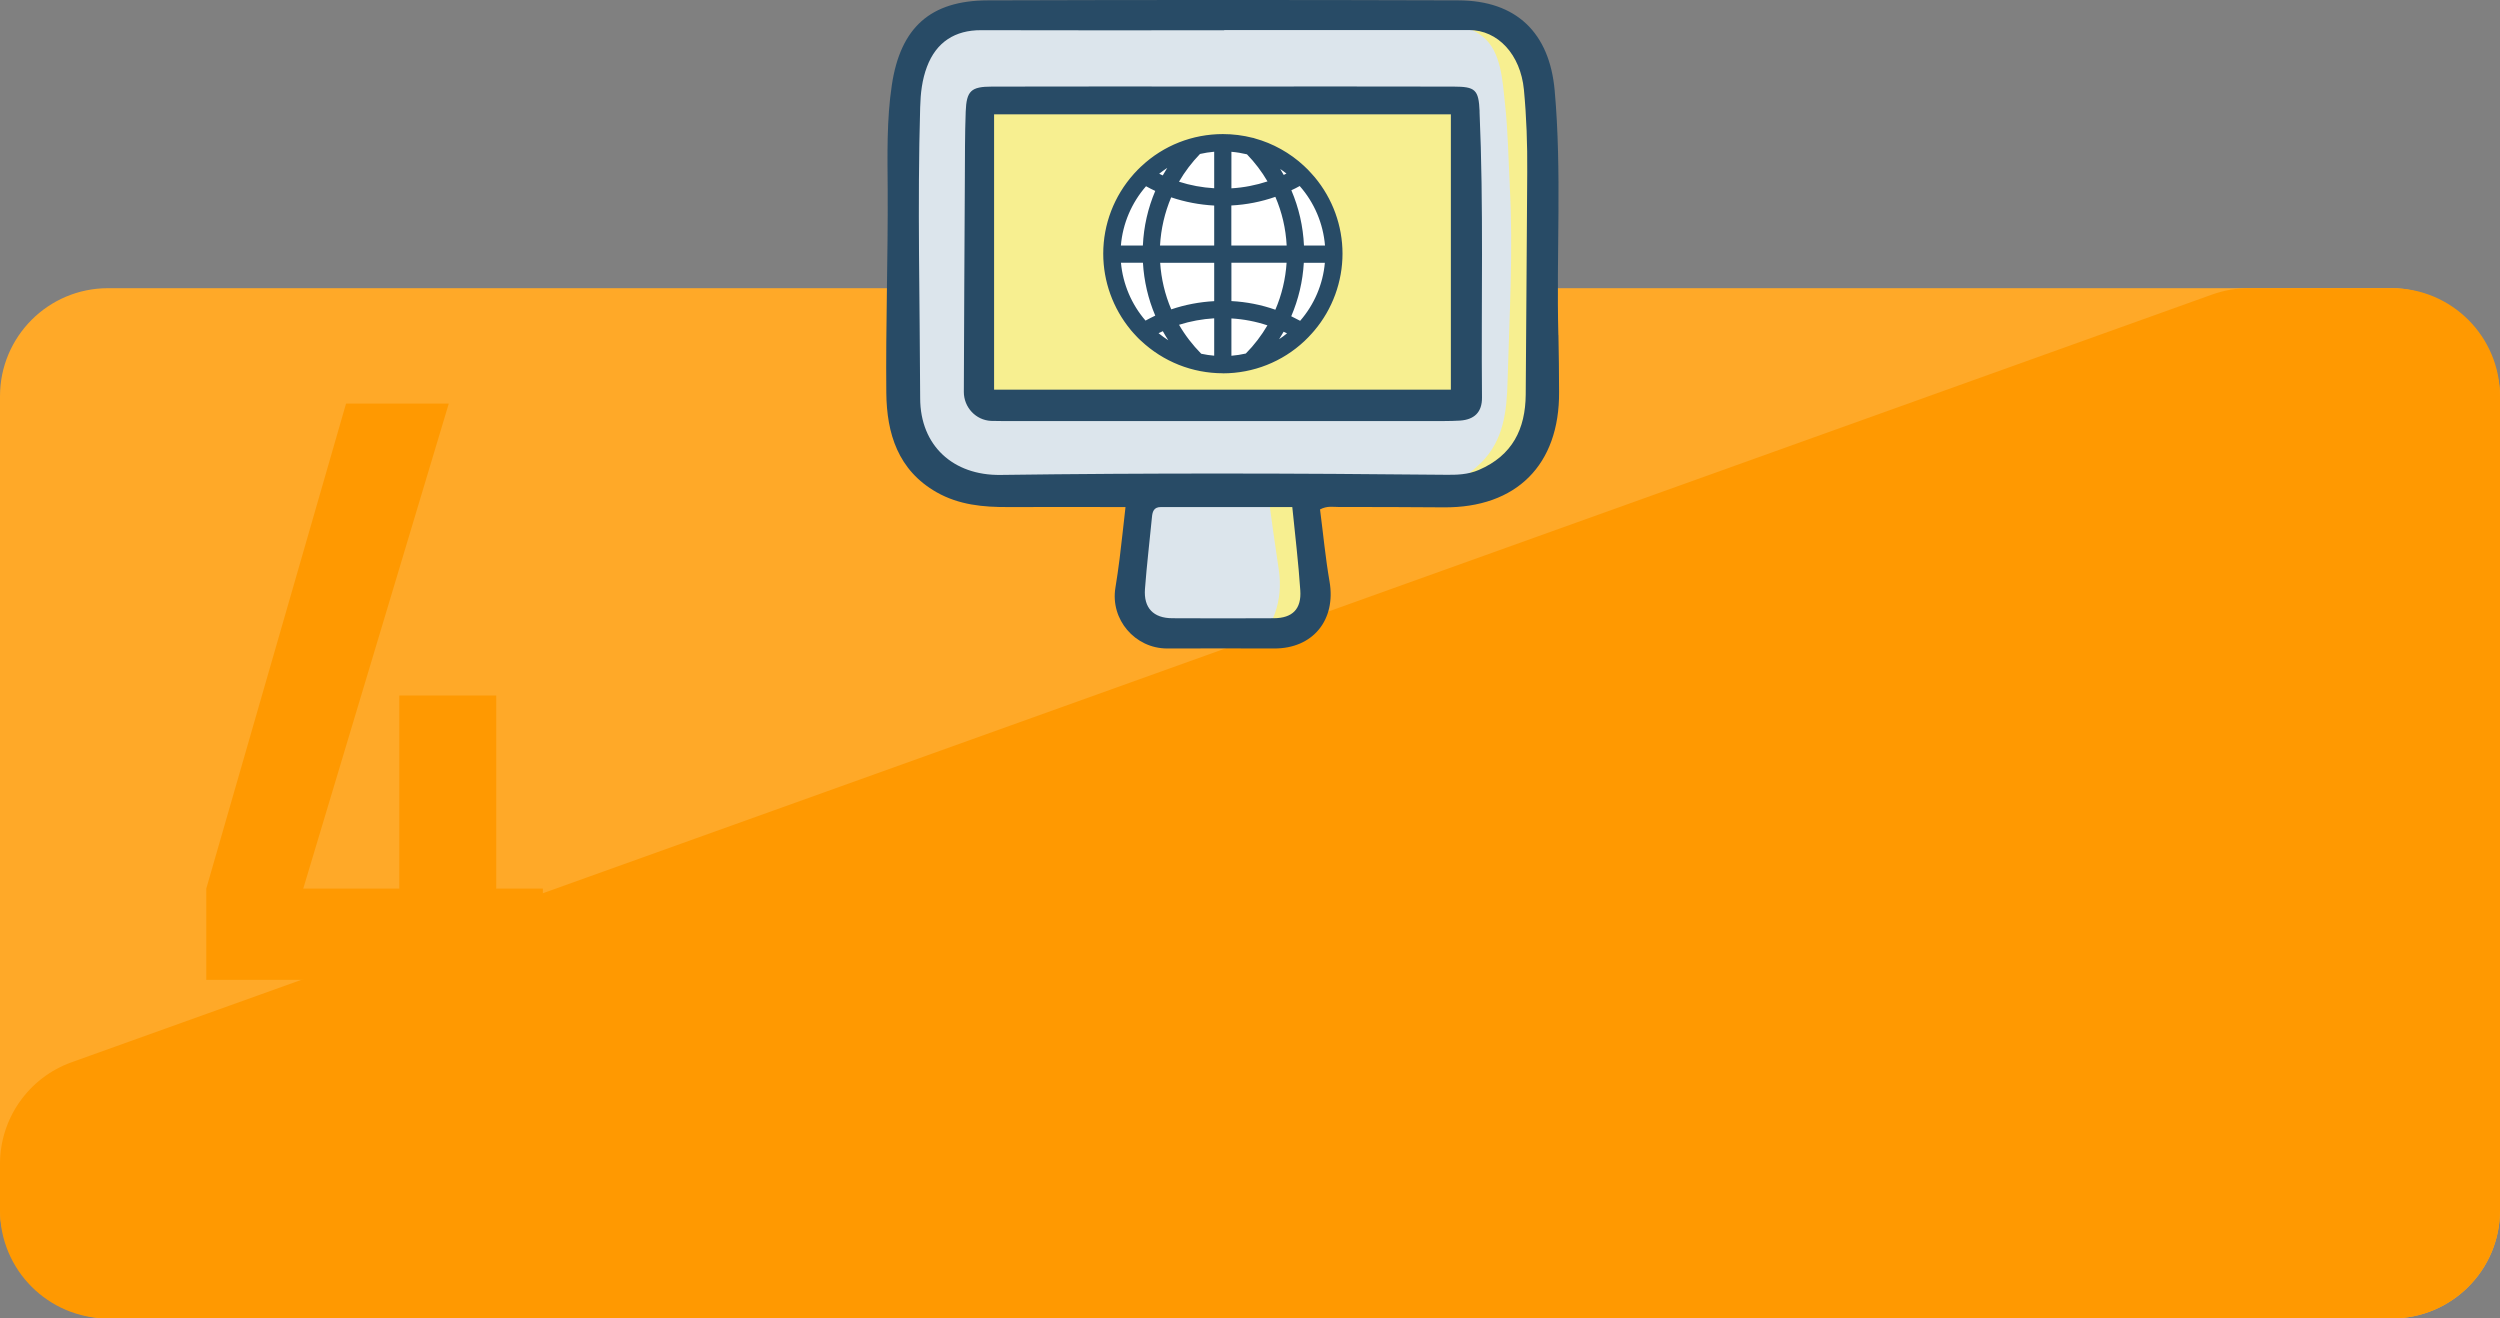 <?xml version="1.0" encoding="UTF-8"?><svg id="_レイヤー_2" xmlns="http://www.w3.org/2000/svg" viewBox="0 0 347 183"><rect x="0" y="0" width="347" height="183" fill="#808080" stroke="none"/><defs><style>.cls-1{fill:#f7ef90;}.cls-1,.cls-2,.cls-3,.cls-4,.cls-5,.cls-6{stroke-width:0px;}.cls-2{fill:#284b66;}.cls-3{fill:#dce5ec;}.cls-4{fill:#fff;}.cls-5{fill:#ff9901;}.cls-6{fill:#ffa928;}</style></defs><g id="_レイヤー_1-2"><rect class="cls-6" y="40" width="347" height="143" rx="15" ry="15"/><path class="cls-5" d="M55.43,150v-13.99h-26.8v-12.67l19.4-67.32h14.26l-20.2,67.32h13.33v-26.8h13.46v26.8h6.47v12.67h-6.47v13.99h-13.46Z"/><path class="cls-5" d="M307.05,40.88c1.62-.58,3.34-.88,5.06-.88h19.89c8.28,0,15,6.72,15,15v113c0,8.28-6.72,15-15,15H15c-8.28,0-15-6.72-15-15v-6.44c0-6.33,3.98-11.98,9.94-14.12L307.05,40.88Z"/><path class="cls-1" d="M213.75,59.45V12.55c0-2.15-.14-3.54-2.28-6.09-2.14-2.54-6.55-4.7-6.55-4.7,0,0-71.26.26-71.13,0,0,0-.84-.31-3.12.83-2.28,1.14-5.06,6.59-5.06,6.59l-.75,27.24s-.75,22.18,2.57,26.5c3.31,4.32,5.92,4.74,5.92,4.74,0,0,11.66.12,25.46.23l-2.2,15.38s-1.27,1.6,2.29,3.28c3.56,1.68,6.87,2.12,11.11,1.9,4.24-.22,10.89-.12,11.69-2.61.68-2.1-.65-14.13-1.08-17.81,11.03.05,20.2.05,22.3-.06,5.99-.34,2,.05,6.85-2.02,4.85-2.08,3.99-6.47,3.99-6.47Z"/><path class="cls-3" d="M209.56,25.74c-.2-3.76-.25-7.54-.66-11.29-.34-3.14-.51-7.35-3.13-9.4-1.28-1-2.84-1.53-4.39-1.91-4.27-1.06-8.68-1.22-13.05-1.26-4.34-.04-8.69-.15-13.03-.21-9.16-.15-18.31-.28-27.47-.26-3.36.01-6.73.03-10.09.15-1.7.06-3.61-.03-5.27.46-5.18,1.52-5.82,5.49-5.82,5.49l-1.06,1.66v46.52h-.75s.13,4.12,2.57,7.21c2.44,3.09,5.92,4.74,5.92,4.74,0,0,11.63.2,25.1.42-.05.41-1.63,12.57-1.63,14.48s.25,2.91,1.63,4.49c1.38,1.58,2.3,1.07,4.76,1.22,2.26.14,4.53.2,6.8.18,1.79-.02,3.96.27,5.46-.93.74-.6,1.2-1.49,1.51-2.37.68-1.9.84-3.95.55-5.94-.54-3.62-1.05-7.21-1.53-10.84l-8.57-.15c15.12.23,29.91.41,31.52.28,2.49-.88,4.77-2.4,6.66-4.27,3.11-3.09,3.55-7.1,3.66-11.28.25-9.04.8-18.14.3-27.18h0ZM135.5,55.7c-.15-5.13.41-10.25.48-15.42.09-7.76.85-15.64-.32-23.35-.52-3.39,2.1-4.18,3.91-2.91,2.89-.79,6.5.14,9.3.45,4.93.55,9.98-.18,14.93-.22,6.33-.05,12.65-.14,18.97-.4,5.74-.23,11.67-1.12,17.37-.25,1.51.23,2.54,1.85,2.82,3.47.25.52.41,1.09.41,1.68.1,12.31-.32,24.64.25,36.94h-68.11Z"/><path class="cls-2" d="M216.3,46.49c-.29-11.31.5-22.63-.51-33.93-.72-8.03-5.33-12.49-13.37-12.51C180.64-.02,158.88-.02,137.11.05c-7.99.02-12.12,3.79-13.32,11.73-.73,4.83-.61,9.68-.58,14.54.05,9.4-.28,18.81-.19,28.22.06,5.62,1.61,10.73,6.99,13.79,3.1,1.76,6.48,2.07,9.93,2.05,5.4-.02,10.8,0,16.28,0-.29,2.58-.54,4.88-.82,7.17-.17,1.34-.36,2.69-.58,4.02-.73,4.4,2.7,8.44,7.19,8.44,4.94,0,9.89-.03,14.83,0,5.38.03,8.62-3.95,7.7-9.29-.57-3.29-.88-6.62-1.32-10.01.97-.52,1.78-.34,2.57-.34,4.86,0,9.73.01,14.59.05,10.1.08,16.09-5.9,16.02-16.02-.02-2.63-.02-5.26-.09-7.89h0ZM176.79,85.81c-4.7.03-9.39.02-14.08,0-2.62-.01-3.98-1.43-3.79-4.05.25-3.33.65-6.65.97-9.97.07-.78.26-1.41,1.23-1.41h18.25c.4,4,.86,7.77,1.11,11.56.18,2.61-1.1,3.86-3.68,3.87h0ZM211.77,54.77c-.04,4.78-1.85,8.45-6.49,10.45-1.54.67-3.11.7-4.67.68-20.58-.21-41.15-.26-61.73.02-6.59.09-11.14-4.07-11.16-10.62-.04-13.47-.39-26.94,0-40.42.05-1.92.26-3.82.95-5.63,1.29-3.41,3.89-5.08,7.52-5.06,11.25.04,22.49.01,33.73.01v-.03c11.33,0,22.65.01,33.98,0,4.02,0,7.15,3.41,7.62,8.28.36,3.81.49,7.63.46,11.46-.08,10.29-.12,20.57-.21,30.86Z"/><path class="cls-2" d="M205.37,15.47c-.13-3.04-.6-3.44-3.6-3.45-10.68-.03-21.37-.01-32.05-.01s-21.37-.02-32.05.01c-2.89,0-3.52.59-3.63,3.47-.12,3.19-.1,6.38-.12,9.57-.05,9.78-.11,19.56-.14,29.34,0,2.13,1.65,3.92,3.78,4.02.48.02.96.02,1.43.02h61.49c.72,0,1.43-.02,2.15-.06,1.99-.13,3.09-1.15,3.07-3.2-.12-13.23.24-26.47-.34-39.7h0ZM201.38,54.09h-63.4V15.87h63.4v38.22Z"/><path class="cls-4" d="M169.74,50.43c8.4,0,15.21-6.81,15.21-15.21s-6.81-15.21-15.21-15.21-15.21,6.81-15.21,15.21,6.81,15.21,15.21,15.21Z"/><path class="cls-2" d="M186,35.22c0-3.95-1.44-7.76-4.06-10.73l-.18-.2c-.29-.33-.6-.64-.91-.92l-.06-.06c-1.92-1.78-4.25-3.08-6.72-3.75-.08-.04-.17-.06-.26-.08-1.31-.34-2.67-.51-4.05-.51-4.12,0-8.05,1.55-11.07,4.37l-.08.07c-.15.14-.31.3-.46.45l-.05.05c-.13.13-.26.27-.39.41l-.06.08c-2.67,2.98-4.14,6.83-4.14,10.82s1.41,7.67,3.97,10.62l.18.2c.11.13.24.26.35.39.2.21.37.39.55.55l.07.06c3.03,2.86,6.98,4.42,11.13,4.42s8.08-1.56,11.09-4.39l.09-.09c.3-.28.6-.58.88-.9l.07-.08.05-.05c2.62-2.97,4.07-6.79,4.07-10.74h0ZM170.57,26.5v-5.82c.91.05,1.82.19,2.69.41,1.25,1.28,2.32,2.71,3.18,4.27-1.89.67-3.87,1.05-5.88,1.14h0ZM170.57,34.43v-6.24c2.28-.09,4.51-.53,6.64-1.31,1.07,2.38,1.65,4.92,1.75,7.55h-8.39ZM180.47,25.39c2.28,2.48,3.63,5.69,3.81,9.05h-3.62c-.09-2.85-.72-5.61-1.88-8.19.57-.26,1.14-.55,1.68-.86h0ZM179.19,24.15c-.38.2-.77.4-1.16.57-.45-.81-.95-1.62-1.51-2.38.95.5,1.84,1.11,2.67,1.82h0ZM179.27,46.21c-.89.77-1.86,1.43-2.9,1.96.62-.82,1.17-1.69,1.65-2.58.41.19.83.4,1.25.62h0ZM170.57,42.13v-6h8.38c-.12,2.54-.71,5-1.75,7.31-2.13-.78-4.36-1.22-6.64-1.3h0ZM176.44,44.95c-.9,1.62-2.02,3.11-3.33,4.42,0,0,0,0-.01.01-.81.19-1.66.32-2.53.37v-5.93c2.01.09,3.98.47,5.86,1.14h0ZM178.77,44.08c1.12-2.51,1.75-5.18,1.87-7.95h3.63c-.2,3.28-1.53,6.41-3.74,8.85-.56-.33-1.16-.63-1.76-.9h0ZM155.21,34.43c.18-3.34,1.52-6.53,3.79-9.02.58.33,1.18.63,1.8.91-1.13,2.56-1.75,5.29-1.84,8.11h-3.75ZM161.55,45.52c.51.96,1.11,1.89,1.77,2.76-1.13-.56-2.18-1.26-3.13-2.09.44-.24.9-.46,1.37-.66h0ZM168.88,36.13v6c-2.23.08-4.41.5-6.5,1.24-1.02-2.29-1.6-4.72-1.72-7.24h8.22ZM158.97,36.13c.12,2.73.74,5.38,1.84,7.86-.64.28-1.27.61-1.88.95-2.19-2.43-3.5-5.55-3.71-8.82h3.75ZM168.88,43.82v5.93c-.78-.04-1.56-.16-2.33-.33-.01-.02-.03-.03-.04-.05-1.32-1.33-2.45-2.83-3.36-4.48,1.85-.64,3.78-1,5.74-1.08ZM160.27,24.18c.89-.77,1.86-1.42,2.9-1.95-.61.83-1.16,1.69-1.63,2.57-.42-.19-.85-.39-1.27-.62h0ZM168.88,28.2v6.24h-8.23c.09-2.6.67-5.12,1.72-7.48,2.09.74,4.27,1.16,6.51,1.24ZM163.14,25.42c.88-1.6,1.98-3.07,3.26-4.38.8-.19,1.64-.31,2.49-.36v5.81c-1.96-.07-3.9-.44-5.75-1.08h0Z"/><path class="cls-2" d="M169.74,51.81c-4.24,0-8.28-1.61-11.38-4.52l-.07-.06c-.18-.17-.36-.34-.57-.57-.12-.13-.25-.26-.36-.39l-.44-.5h.01c-2.45-2.97-3.8-6.71-3.8-10.56,0-4.09,1.51-8.01,4.24-11.06l.06-.07c.13-.15.27-.29.4-.42l.04-.05c.16-.17.32-.32.48-.47l.08-.07c3.07-2.88,7.09-4.46,11.31-4.46,1.4,0,2.8.18,4.13.52.08,0,.19.04.29.08,2.52.69,4.89,2.01,6.84,3.82l.06.06c.32.29.63.61.93.95l.49.55h0c2.49,2.99,3.86,6.74,3.86,10.62s-1.39,7.7-3.92,10.69h0l-.37.42c-.29.33-.6.64-.9.93l-.09.09c-3.08,2.89-7.11,4.48-11.33,4.48h0ZM157.96,45.89c.09.1.19.2.28.3.2.21.36.37.54.54l.07.06c2.97,2.8,6.83,4.33,10.9,4.33s7.9-1.53,10.86-4.3l.09-.09c.29-.27.57-.56.85-.87l.12-.14c2.57-2.91,3.98-6.64,3.98-10.51s-1.41-7.59-3.97-10.5l-.18-.2c-.29-.32-.58-.62-.89-.9l-.06-.06c-1.88-1.75-4.15-3.02-6.58-3.67l-.06-.02s-.1-.04-.16-.04c-1.33-.34-2.66-.51-4.01-.51-4.04,0-7.88,1.52-10.83,4.27l-.08.07c-.14.14-.3.28-.44.44l-.04.05c-.13.13-.26.27-.38.4l-.06.07c-2.62,2.92-4.06,6.68-4.06,10.6s1.38,7.51,3.89,10.4l.24.27h0ZM170.23,50.12v-6.66l.36.02c2.05.09,4.05.48,5.97,1.16l.38.14-.2.36c-.92,1.65-2.06,3.17-3.38,4.49l-.07.07-.11.03c-.84.2-1.7.33-2.59.38l-.37.02ZM170.92,44.19v5.19c.69-.06,1.36-.16,2-.31,1.17-1.18,2.17-2.5,3-3.91-1.62-.54-3.29-.86-5-.96h0ZM169.23,50.12l-.37-.02c-.8-.04-1.6-.15-2.39-.33l-.12-.03-.08-.1c-1.36-1.37-2.51-2.9-3.43-4.57l-.2-.36.39-.13c1.88-.65,3.85-1.01,5.84-1.09l.36-.02v6.66h0ZM166.73,49.1c.6.13,1.2.22,1.8.27v-5.19c-1.66.1-3.3.4-4.88.9.85,1.47,1.89,2.81,3.07,4.01h0ZM164.48,49.23l-1.31-.65c-1.16-.57-2.24-1.29-3.21-2.14l-.38-.33.44-.24c.45-.24.92-.47,1.39-.68l.29-.13.15.28c.51.94,1.09,1.85,1.74,2.71l.88,1.17h0ZM160.81,46.25c.43.35.88.67,1.35.98-.27-.41-.52-.83-.76-1.26-.2.09-.4.19-.6.28h0ZM175.2,49.17l.89-1.2c.61-.81,1.15-1.67,1.63-2.54l.15-.28.3.13c.42.19.85.4,1.27.63l.44.24-.38.33c-.91.79-1.91,1.47-2.97,2.01l-1.33.69h0ZM178.17,46.04c-.2.35-.41.7-.63,1.04.38-.25.75-.52,1.1-.81-.16-.08-.32-.16-.48-.23h0ZM180.61,45.41l-.24-.14c-.55-.32-1.14-.62-1.73-.88l-.32-.14.14-.32c1.1-2.47,1.72-5.1,1.84-7.82l.02-.33h4.33l-.02.37c-.21,3.35-1.57,6.57-3.83,9.06l-.19.21ZM179.23,43.9c.42.2.83.41,1.23.63,1.96-2.25,3.17-5.09,3.43-8.05h-2.92c-.15,2.58-.74,5.07-1.75,7.43h0ZM158.85,45.38l-.19-.21c-2.24-2.49-3.59-5.69-3.8-9.02l-.02-.37h4.46l.02.33c.12,2.69.73,5.29,1.81,7.74l.14.32-.32.14c-.63.28-1.25.59-1.85.93l-.24.14h-.01ZM155.59,36.48c.27,2.95,1.47,5.78,3.41,8.02.45-.25.89-.47,1.35-.69-.99-2.33-1.56-4.8-1.71-7.34h-3.05ZM177.39,43.87l-.3-.11c-2.09-.76-4.29-1.19-6.53-1.29h-.33v-6.7h9.09l-.02.37c-.12,2.59-.72,5.08-1.78,7.43l-.13.29h0ZM170.92,41.79c2.09.11,4.14.51,6.1,1.2.89-2.07,1.41-4.26,1.56-6.52h-7.66v5.32ZM162.19,43.8l-.13-.29c-1.04-2.33-1.62-4.81-1.74-7.36l-.02-.36h8.93v6.68h-.34c-2.19.09-4.34.5-6.4,1.23l-.3.11h0ZM161.03,36.48c.15,2.23.66,4.4,1.54,6.46,1.92-.65,3.93-1.03,5.96-1.14v-5.32h-7.5ZM184.65,34.78h-4.33v-.34c-.1-2.81-.72-5.52-1.85-8.06l-.14-.32.32-.14c.56-.26,1.12-.54,1.65-.85l.24-.14.19.2c2.33,2.54,3.72,5.83,3.9,9.27l.02.37h0ZM180.99,34.08h2.92c-.25-3.05-1.48-5.96-3.51-8.26-.38.21-.76.41-1.16.59,1.04,2.43,1.63,5.01,1.75,7.67h0ZM179.32,34.78h-9.09v-6.92h.33c2.24-.1,4.44-.53,6.53-1.3l.3-.11.13.29c1.09,2.42,1.68,5,1.78,7.67v.36ZM170.92,34.08h7.67c-.12-2.35-.65-4.62-1.57-6.76-1.97.69-4.01,1.09-6.11,1.2v5.56ZM169.23,34.78h-8.94v-.36c.1-2.65.69-5.21,1.76-7.61l.13-.29.31.11c2.05.73,4.21,1.14,6.4,1.23h.34v6.93ZM161.02,34.08h7.51v-5.55c-2.04-.11-4.05-.49-5.97-1.14-.9,2.13-1.42,4.38-1.55,6.7h0ZM159.3,34.78h-4.46l.02-.36c.18-3.42,1.56-6.69,3.88-9.23l.19-.2.24.14c.57.32,1.16.62,1.78.89l.32.14-.14.32c-1.11,2.52-1.72,5.21-1.81,7.98v.34s-.02,0-.02,0ZM155.58,34.08h3.05c.12-2.63.7-5.18,1.72-7.58-.44-.2-.87-.42-1.28-.65-2.01,2.3-3.24,5.2-3.49,8.23ZM170.23,26.86v-6.55l.37.02c.93.05,1.86.19,2.76.42l.1.02.07.07c1.27,1.3,2.36,2.76,3.24,4.34l.2.36-.39.14c-1.92.68-3.93,1.07-5.97,1.16l-.36.02h0ZM170.92,21.06v5.08c1.71-.1,3.39-.43,5.01-.96-.79-1.36-1.75-2.62-2.85-3.76-.71-.17-1.43-.29-2.16-.35h0ZM169.23,26.86l-.36-.02c-2-.08-3.96-.44-5.85-1.09l-.39-.13.2-.36c.89-1.62,2.01-3.12,3.32-4.45l.07-.07.1-.02c.82-.19,1.68-.32,2.55-.37l.37-.02v6.54h0ZM163.64,25.22c1.58.51,3.22.81,4.89.91v-5.07c-.67.06-1.33.16-1.97.31-1.13,1.17-2.11,2.46-2.92,3.86h0ZM161.7,25.24l-.3-.13c-.43-.19-.87-.4-1.3-.63l-.45-.24.39-.33c.91-.78,1.91-1.46,2.97-1.99l1.31-.66-.87,1.18c-.6.81-1.13,1.67-1.6,2.53l-.15.28h0ZM160.89,24.11c.17.08.33.16.5.24.2-.35.41-.7.63-1.05-.38.25-.76.53-1.12.81ZM177.88,25.18l-.15-.28c-.43-.8-.94-1.59-1.48-2.35l-.88-1.22,1.33.7c.97.51,1.89,1.14,2.73,1.86l.39.33-.45.24c-.38.2-.78.4-1.18.58l-.3.13ZM177.69,23.45c.17.27.33.55.49.83.13-.06.26-.12.38-.19-.28-.22-.57-.44-.87-.64Z"/></g></svg>